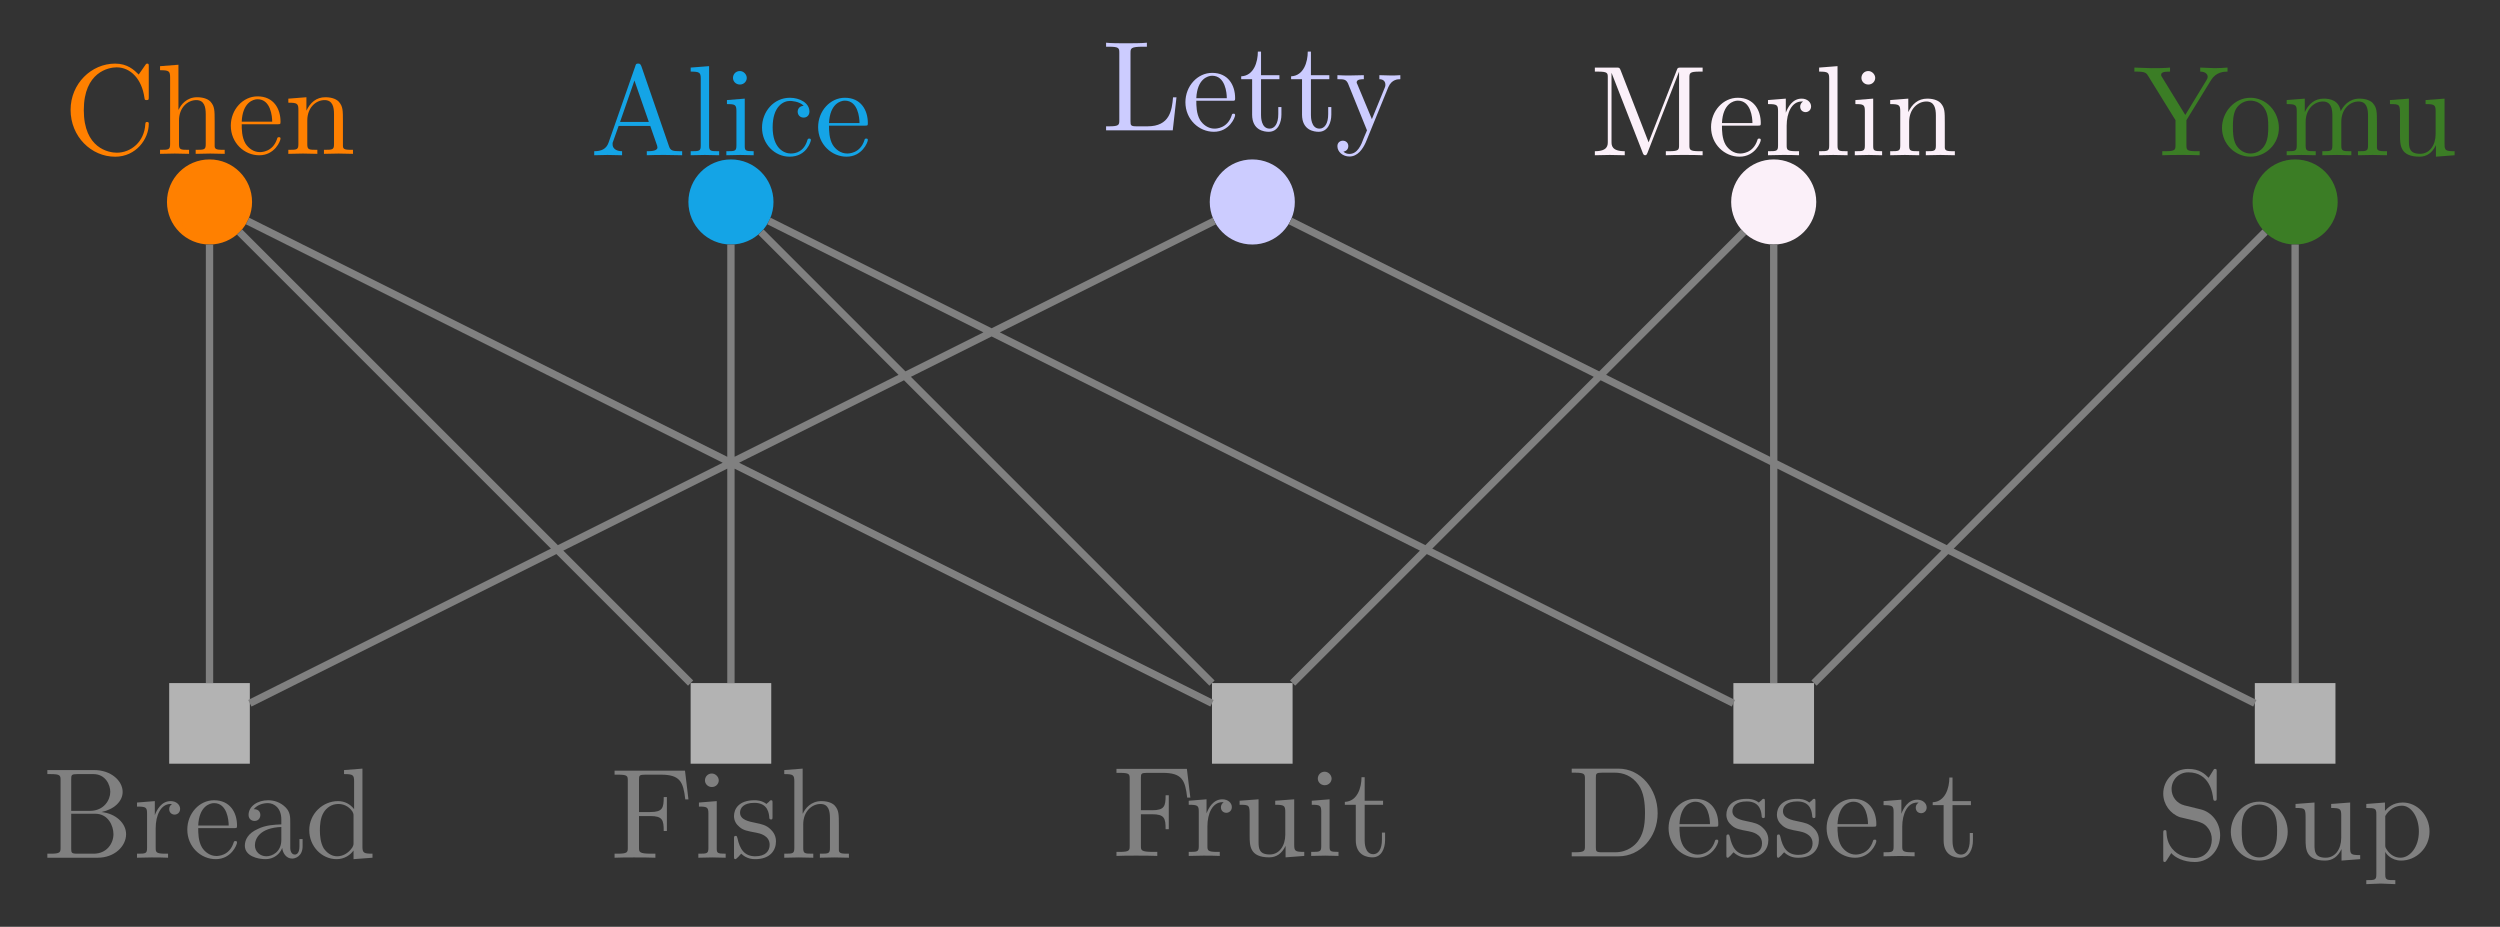 <?xml version="1.0" encoding="UTF-8"?>
<svg xmlns="http://www.w3.org/2000/svg" xmlns:xlink="http://www.w3.org/1999/xlink" width="135.915" height="50.385" viewBox="0 0 135.915 50.385">
<rect x="0" y="0" width="135.915" height="50.385" fill="#333333" stroke="none"/>
<defs>
<g>
<g id="glyph-0-0">
<path d="M 4.062 -1.797 L 3.875 -1.797 C 3.812 -1.094 3.703 -0.219 2.484 -0.219 L 1.906 -0.219 C 1.578 -0.219 1.562 -0.266 1.562 -0.5 L 1.562 -4.203 C 1.562 -4.453 1.562 -4.547 2.234 -4.547 L 2.453 -4.547 L 2.453 -4.766 C 2.203 -4.734 1.578 -4.734 1.297 -4.734 C 1.016 -4.734 0.469 -4.734 0.234 -4.766 L 0.234 -4.547 L 0.391 -4.547 C 0.938 -4.547 0.953 -4.469 0.953 -4.219 L 0.953 -0.547 C 0.953 -0.297 0.938 -0.219 0.391 -0.219 L 0.234 -0.219 L 0.234 0 L 3.859 0 Z M 4.062 -1.797 "/>
</g>
<g id="glyph-0-1">
<path d="M 2.891 -0.828 C 2.891 -0.906 2.844 -0.906 2.797 -0.906 C 2.734 -0.906 2.719 -0.875 2.703 -0.812 C 2.469 -0.094 1.844 -0.094 1.766 -0.094 C 1.422 -0.094 1.141 -0.312 0.984 -0.562 C 0.781 -0.906 0.781 -1.359 0.781 -1.609 L 2.719 -1.609 C 2.875 -1.609 2.891 -1.609 2.891 -1.75 C 2.891 -2.453 2.516 -3.125 1.641 -3.125 C 0.844 -3.125 0.188 -2.406 0.188 -1.531 C 0.188 -0.594 0.922 0.078 1.734 0.078 C 2.578 0.078 2.891 -0.703 2.891 -0.828 Z M 2.438 -1.75 L 0.781 -1.75 C 0.828 -2.797 1.406 -2.969 1.641 -2.969 C 2.359 -2.969 2.438 -2.031 2.438 -1.75 Z M 2.438 -1.75 "/>
</g>
<g id="glyph-0-2">
<path d="M 2.312 -0.859 L 2.312 -1.266 L 2.141 -1.266 L 2.141 -0.875 C 2.141 -0.359 1.938 -0.094 1.672 -0.094 C 1.203 -0.094 1.203 -0.734 1.203 -0.844 L 1.203 -2.781 L 2.203 -2.781 L 2.203 -3 L 1.203 -3 L 1.203 -4.281 L 1.031 -4.281 C 1.031 -3.719 0.812 -2.969 0.125 -2.938 L 0.125 -2.781 L 0.719 -2.781 L 0.719 -0.859 C 0.719 0 1.375 0.078 1.625 0.078 C 2.125 0.078 2.312 -0.422 2.312 -0.859 Z M 2.312 -0.859 "/>
</g>
<g id="glyph-0-3">
<path d="M 3.547 -2.781 L 3.547 -3 C 3.375 -2.984 3.172 -2.984 3.016 -2.984 L 2.406 -3 L 2.406 -2.781 C 2.625 -2.781 2.734 -2.656 2.734 -2.484 C 2.734 -2.422 2.734 -2.406 2.703 -2.328 L 2 -0.609 L 1.219 -2.484 C 1.188 -2.547 1.172 -2.578 1.172 -2.609 C 1.172 -2.781 1.438 -2.781 1.562 -2.781 L 1.562 -3 L 0.812 -2.984 C 0.625 -2.984 0.344 -2.984 0.125 -3 L 0.125 -2.781 C 0.469 -2.781 0.594 -2.781 0.703 -2.547 L 1.734 0 L 1.562 0.406 C 1.422 0.797 1.219 1.281 0.781 1.281 C 0.734 1.281 0.578 1.281 0.453 1.156 C 0.656 1.125 0.719 0.969 0.719 0.859 C 0.719 0.672 0.578 0.562 0.422 0.562 C 0.281 0.562 0.125 0.656 0.125 0.859 C 0.125 1.172 0.422 1.422 0.781 1.422 C 1.219 1.422 1.5 1.031 1.672 0.641 L 2.891 -2.344 C 3.078 -2.781 3.422 -2.781 3.547 -2.781 Z M 3.547 -2.781 "/>
</g>
<g id="glyph-0-4">
<path d="M 4.641 -1.625 C 4.641 -1.688 4.641 -1.734 4.547 -1.734 C 4.469 -1.734 4.469 -1.703 4.453 -1.625 C 4.406 -0.641 3.656 -0.062 2.906 -0.062 C 2.469 -0.062 1.109 -0.297 1.109 -2.375 C 1.109 -4.453 2.469 -4.703 2.891 -4.703 C 3.656 -4.703 4.266 -4.062 4.406 -3.047 C 4.422 -2.953 4.422 -2.922 4.516 -2.922 C 4.641 -2.922 4.641 -2.953 4.641 -3.094 L 4.641 -4.75 C 4.641 -4.859 4.641 -4.906 4.562 -4.906 C 4.531 -4.906 4.5 -4.906 4.453 -4.828 L 4.094 -4.312 C 3.844 -4.562 3.484 -4.906 2.812 -4.906 C 1.516 -4.906 0.391 -3.812 0.391 -2.391 C 0.391 -0.938 1.516 0.156 2.812 0.156 C 3.953 0.156 4.641 -0.812 4.641 -1.625 Z M 4.641 -1.625 "/>
</g>
<g id="glyph-0-5">
<path d="M 3.734 0 L 3.734 -0.219 C 3.359 -0.219 3.188 -0.219 3.188 -0.422 L 3.188 -1.75 C 3.188 -2.359 3.188 -2.578 2.969 -2.828 C 2.875 -2.938 2.641 -3.078 2.234 -3.078 C 1.656 -3.078 1.344 -2.656 1.234 -2.406 L 1.219 -2.406 L 1.219 -4.844 L 0.219 -4.766 L 0.219 -4.547 C 0.703 -4.547 0.766 -4.5 0.766 -4.156 L 0.766 -0.531 C 0.766 -0.219 0.688 -0.219 0.219 -0.219 L 0.219 0 L 1.016 -0.016 L 1.797 0 L 1.797 -0.219 C 1.328 -0.219 1.25 -0.219 1.25 -0.531 L 1.25 -1.812 C 1.25 -2.531 1.734 -2.922 2.188 -2.922 C 2.625 -2.922 2.703 -2.547 2.703 -2.156 L 2.703 -0.531 C 2.703 -0.219 2.625 -0.219 2.156 -0.219 L 2.156 0 L 2.953 -0.016 Z M 3.734 0 "/>
</g>
<g id="glyph-0-6">
<path d="M 3.734 0 L 3.734 -0.219 C 3.359 -0.219 3.188 -0.219 3.188 -0.422 L 3.188 -1.75 C 3.188 -2.359 3.188 -2.578 2.969 -2.828 C 2.875 -2.938 2.641 -3.078 2.234 -3.078 C 1.734 -3.078 1.406 -2.781 1.203 -2.344 L 1.203 -3.078 L 0.219 -3 L 0.219 -2.781 C 0.703 -2.781 0.766 -2.734 0.766 -2.391 L 0.766 -0.531 C 0.766 -0.219 0.688 -0.219 0.219 -0.219 L 0.219 0 L 1.016 -0.016 L 1.797 0 L 1.797 -0.219 C 1.328 -0.219 1.25 -0.219 1.25 -0.531 L 1.25 -1.812 C 1.25 -2.531 1.734 -2.922 2.188 -2.922 C 2.625 -2.922 2.703 -2.547 2.703 -2.156 L 2.703 -0.531 C 2.703 -0.219 2.625 -0.219 2.156 -0.219 L 2.156 0 L 2.953 -0.016 Z M 3.734 0 "/>
</g>
<g id="glyph-0-7">
<path d="M 5 0 L 5 -0.219 L 4.875 -0.219 C 4.453 -0.219 4.359 -0.266 4.281 -0.5 L 2.781 -4.844 C 2.734 -4.938 2.719 -4.984 2.609 -4.984 C 2.5 -4.984 2.484 -4.953 2.453 -4.844 L 1 -0.688 C 0.875 -0.328 0.594 -0.219 0.219 -0.219 L 0.219 0 L 0.938 -0.016 L 1.734 0 L 1.734 -0.219 C 1.391 -0.219 1.219 -0.391 1.219 -0.578 C 1.219 -0.594 1.219 -0.656 1.219 -0.672 L 1.547 -1.594 L 3.266 -1.594 L 3.641 -0.516 C 3.641 -0.5 3.656 -0.453 3.656 -0.422 C 3.656 -0.219 3.266 -0.219 3.078 -0.219 L 3.078 0 C 3.328 -0.016 3.812 -0.016 4.078 -0.016 Z M 3.188 -1.812 L 1.625 -1.812 L 2.406 -4.062 Z M 3.188 -1.812 "/>
</g>
<g id="glyph-0-8">
<path d="M 1.781 0 L 1.781 -0.219 C 1.312 -0.219 1.234 -0.219 1.234 -0.531 L 1.234 -4.844 L 0.234 -4.766 L 0.234 -4.547 C 0.719 -4.547 0.781 -4.5 0.781 -4.156 L 0.781 -0.531 C 0.781 -0.219 0.703 -0.219 0.234 -0.219 L 0.234 0 L 1 -0.016 Z M 1.781 0 "/>
</g>
<g id="glyph-0-9">
<path d="M 1.719 0 L 1.719 -0.219 C 1.266 -0.219 1.234 -0.25 1.234 -0.516 L 1.234 -3.078 L 0.266 -3 L 0.266 -2.781 C 0.703 -2.781 0.781 -2.75 0.781 -2.406 L 0.781 -0.531 C 0.781 -0.219 0.703 -0.219 0.234 -0.219 L 0.234 0 L 1 -0.016 C 1.234 -0.016 1.484 0 1.719 0 Z M 1.344 -4.203 C 1.344 -4.391 1.172 -4.578 0.969 -4.578 C 0.734 -4.578 0.594 -4.391 0.594 -4.203 C 0.594 -4.016 0.75 -3.844 0.969 -3.844 C 1.203 -3.844 1.344 -4.031 1.344 -4.203 Z M 1.344 -4.203 "/>
</g>
<g id="glyph-0-10">
<path d="M 2.891 -0.828 C 2.891 -0.906 2.828 -0.906 2.797 -0.906 C 2.734 -0.906 2.719 -0.875 2.703 -0.828 C 2.516 -0.188 2.062 -0.094 1.797 -0.094 C 1.422 -0.094 0.812 -0.391 0.812 -1.516 C 0.812 -2.656 1.391 -2.953 1.75 -2.953 C 1.812 -2.953 2.266 -2.938 2.5 -2.688 C 2.219 -2.672 2.172 -2.453 2.172 -2.375 C 2.172 -2.188 2.297 -2.047 2.5 -2.047 C 2.672 -2.047 2.812 -2.172 2.812 -2.375 C 2.812 -2.844 2.281 -3.125 1.75 -3.125 C 0.875 -3.125 0.234 -2.375 0.234 -1.5 C 0.234 -0.609 0.922 0.078 1.734 0.078 C 2.672 0.078 2.891 -0.766 2.891 -0.828 Z M 2.891 -0.828 "/>
</g>
<g id="glyph-0-11">
<path d="M 6.125 0 L 6.125 -0.219 L 5.953 -0.219 C 5.422 -0.219 5.406 -0.297 5.406 -0.547 L 5.406 -4.219 C 5.406 -4.469 5.422 -4.547 5.953 -4.547 L 6.125 -4.547 L 6.125 -4.766 L 4.953 -4.766 C 4.766 -4.766 4.766 -4.75 4.719 -4.625 L 3.188 -0.703 L 1.672 -4.609 C 1.609 -4.766 1.594 -4.766 1.438 -4.766 L 0.266 -4.766 L 0.266 -4.547 L 0.422 -4.547 C 0.969 -4.547 0.969 -4.469 0.969 -4.219 L 0.969 -0.734 C 0.969 -0.547 0.969 -0.219 0.266 -0.219 L 0.266 0 L 1.078 -0.016 L 1.891 0 L 1.891 -0.219 C 1.172 -0.219 1.172 -0.547 1.172 -0.734 L 1.172 -4.484 L 2.859 -0.156 C 2.891 -0.062 2.922 0 3 0 C 3.078 0 3.094 -0.062 3.125 -0.125 L 4.844 -4.547 L 4.844 -0.547 C 4.844 -0.297 4.828 -0.219 4.297 -0.219 L 4.125 -0.219 L 4.125 0 C 4.391 -0.016 4.859 -0.016 5.125 -0.016 C 5.406 -0.016 5.875 -0.016 6.125 0 Z M 6.125 0 "/>
</g>
<g id="glyph-0-12">
<path d="M 2.531 -2.656 C 2.531 -2.875 2.328 -3.078 2.016 -3.078 C 1.516 -3.078 1.266 -2.609 1.156 -2.312 L 1.156 -3.078 L 0.188 -3 L 0.188 -2.781 C 0.688 -2.781 0.734 -2.734 0.734 -2.391 L 0.734 -0.531 C 0.734 -0.219 0.656 -0.219 0.188 -0.219 L 0.188 0 L 0.984 -0.016 C 1.266 -0.016 1.594 -0.016 1.875 0 L 1.875 -0.219 L 1.734 -0.219 C 1.219 -0.219 1.203 -0.297 1.203 -0.547 L 1.203 -1.609 C 1.203 -2.312 1.484 -2.922 2.016 -2.922 C 2.062 -2.922 2.078 -2.922 2.094 -2.922 C 2.078 -2.906 1.938 -2.828 1.938 -2.641 C 1.938 -2.453 2.078 -2.344 2.234 -2.344 C 2.359 -2.344 2.531 -2.438 2.531 -2.656 Z M 2.531 -2.656 "/>
</g>
<g id="glyph-0-13">
<path d="M 5.141 -4.547 L 5.141 -4.766 C 4.922 -4.75 4.641 -4.734 4.453 -4.734 L 3.656 -4.766 L 3.656 -4.547 C 3.938 -4.547 4.062 -4.406 4.062 -4.266 C 4.062 -4.188 4.016 -4.109 3.984 -4.062 L 2.844 -2.188 L 1.578 -4.25 C 1.531 -4.328 1.531 -4.328 1.531 -4.375 C 1.531 -4.516 1.703 -4.547 2.016 -4.547 L 2.016 -4.766 C 1.766 -4.734 1.25 -4.734 0.984 -4.734 L 0.078 -4.766 L 0.078 -4.547 L 0.203 -4.547 C 0.672 -4.547 0.734 -4.469 0.844 -4.281 L 2.312 -1.906 L 2.312 -0.547 C 2.312 -0.297 2.297 -0.219 1.75 -0.219 L 1.594 -0.219 L 1.594 0 C 1.844 -0.016 2.328 -0.016 2.609 -0.016 C 2.875 -0.016 3.375 -0.016 3.625 0 L 3.625 -0.219 L 3.469 -0.219 C 2.922 -0.219 2.906 -0.281 2.906 -0.562 L 2.906 -1.906 L 4.25 -4.094 C 4.516 -4.516 4.922 -4.547 5.141 -4.547 Z M 5.141 -4.547 "/>
</g>
<g id="glyph-0-14">
<path d="M 3.281 -1.484 C 3.281 -2.391 2.578 -3.125 1.734 -3.125 C 0.875 -3.125 0.188 -2.359 0.188 -1.484 C 0.188 -0.594 0.922 0.078 1.734 0.078 C 2.578 0.078 3.281 -0.609 3.281 -1.484 Z M 2.703 -1.547 C 2.703 -1.297 2.703 -0.922 2.547 -0.609 C 2.391 -0.297 2.094 -0.094 1.734 -0.094 C 1.438 -0.094 1.141 -0.25 0.953 -0.562 C 0.781 -0.875 0.781 -1.297 0.781 -1.547 C 0.781 -1.812 0.781 -2.188 0.938 -2.5 C 1.125 -2.828 1.453 -2.969 1.734 -2.969 C 2.047 -2.969 2.344 -2.812 2.516 -2.516 C 2.703 -2.219 2.703 -1.812 2.703 -1.547 Z M 2.703 -1.547 "/>
</g>
<g id="glyph-0-15">
<path d="M 5.672 0 L 5.672 -0.219 C 5.297 -0.219 5.125 -0.219 5.125 -0.422 L 5.125 -1.75 C 5.125 -2.359 5.125 -2.578 4.906 -2.828 C 4.812 -2.938 4.578 -3.078 4.172 -3.078 C 3.594 -3.078 3.281 -2.656 3.156 -2.391 C 3.062 -3 2.547 -3.078 2.234 -3.078 C 1.734 -3.078 1.406 -2.781 1.203 -2.344 L 1.203 -3.078 L 0.219 -3 L 0.219 -2.781 C 0.703 -2.781 0.766 -2.734 0.766 -2.391 L 0.766 -0.531 C 0.766 -0.219 0.688 -0.219 0.219 -0.219 L 0.219 0 L 1.016 -0.016 L 1.797 0 L 1.797 -0.219 C 1.328 -0.219 1.25 -0.219 1.25 -0.531 L 1.25 -1.812 C 1.25 -2.531 1.734 -2.922 2.188 -2.922 C 2.625 -2.922 2.703 -2.547 2.703 -2.156 L 2.703 -0.531 C 2.703 -0.219 2.625 -0.219 2.156 -0.219 L 2.156 0 L 2.953 -0.016 L 3.734 0 L 3.734 -0.219 C 3.266 -0.219 3.188 -0.219 3.188 -0.531 L 3.188 -1.812 C 3.188 -2.531 3.672 -2.922 4.125 -2.922 C 4.562 -2.922 4.641 -2.547 4.641 -2.156 L 4.641 -0.531 C 4.641 -0.219 4.562 -0.219 4.094 -0.219 L 4.094 0 L 4.891 -0.016 Z M 5.672 0 "/>
</g>
<g id="glyph-0-16">
<path d="M 3.734 0 L 3.734 -0.219 C 3.234 -0.219 3.188 -0.266 3.188 -0.609 L 3.188 -3.078 L 2.156 -3 L 2.156 -2.781 C 2.641 -2.781 2.703 -2.734 2.703 -2.391 L 2.703 -1.156 C 2.703 -0.547 2.375 -0.078 1.859 -0.078 C 1.281 -0.078 1.25 -0.406 1.25 -0.766 L 1.25 -3.078 L 0.219 -3 L 0.219 -2.781 C 0.766 -2.781 0.766 -2.766 0.766 -2.141 L 0.766 -1.094 C 0.766 -0.562 0.766 0.078 1.828 0.078 C 2.219 0.078 2.516 -0.125 2.719 -0.547 L 2.719 0.078 Z M 3.734 0 "/>
</g>
<g id="glyph-0-17">
<path d="M 4.531 -1.281 C 4.531 -1.875 3.969 -2.406 3.188 -2.484 C 3.875 -2.625 4.344 -3.062 4.344 -3.578 C 4.344 -4.188 3.703 -4.766 2.797 -4.766 L 0.25 -4.766 L 0.25 -4.547 L 0.422 -4.547 C 0.953 -4.547 0.969 -4.469 0.969 -4.219 L 0.969 -0.547 C 0.969 -0.297 0.953 -0.219 0.422 -0.219 L 0.25 -0.219 L 0.25 0 L 2.984 0 C 3.906 0 4.531 -0.625 4.531 -1.281 Z M 3.672 -3.578 C 3.672 -3.141 3.328 -2.547 2.562 -2.547 L 1.547 -2.547 L 1.547 -4.266 C 1.547 -4.5 1.562 -4.547 1.891 -4.547 L 2.75 -4.547 C 3.422 -4.547 3.672 -3.953 3.672 -3.578 Z M 3.844 -1.281 C 3.844 -0.781 3.484 -0.219 2.766 -0.219 L 1.891 -0.219 C 1.562 -0.219 1.547 -0.266 1.547 -0.5 L 1.547 -2.391 L 2.859 -2.391 C 3.547 -2.391 3.844 -1.75 3.844 -1.281 Z M 3.844 -1.281 "/>
</g>
<g id="glyph-0-18">
<path d="M 3.359 -0.625 L 3.359 -1.016 L 3.188 -1.016 L 3.188 -0.625 C 3.188 -0.219 3.016 -0.172 2.938 -0.172 C 2.703 -0.172 2.688 -0.484 2.688 -0.516 L 2.688 -1.922 C 2.688 -2.203 2.688 -2.484 2.438 -2.734 C 2.156 -3.016 1.812 -3.125 1.484 -3.125 C 0.906 -3.125 0.422 -2.797 0.422 -2.328 C 0.422 -2.125 0.562 -2 0.75 -2 C 0.938 -2 1.062 -2.141 1.062 -2.328 C 1.062 -2.406 1.031 -2.641 0.703 -2.641 C 0.906 -2.891 1.234 -2.969 1.469 -2.969 C 1.812 -2.969 2.203 -2.703 2.203 -2.078 L 2.203 -1.812 C 1.844 -1.797 1.359 -1.781 0.922 -1.562 C 0.391 -1.328 0.219 -0.969 0.219 -0.656 C 0.219 -0.094 0.906 0.078 1.344 0.078 C 1.797 0.078 2.125 -0.203 2.25 -0.531 C 2.281 -0.25 2.469 0.047 2.797 0.047 C 2.938 0.047 3.359 -0.062 3.359 -0.625 Z M 2.203 -0.969 C 2.203 -0.312 1.703 -0.078 1.391 -0.078 C 1.047 -0.078 0.766 -0.328 0.766 -0.672 C 0.766 -1.047 1.047 -1.625 2.203 -1.672 Z M 2.203 -0.969 "/>
</g>
<g id="glyph-0-19">
<path d="M 3.672 0 L 3.672 -0.219 C 3.188 -0.219 3.125 -0.266 3.125 -0.609 L 3.125 -4.844 L 2.125 -4.766 L 2.125 -4.547 C 2.609 -4.547 2.672 -4.5 2.672 -4.156 L 2.672 -2.641 C 2.469 -2.906 2.172 -3.078 1.797 -3.078 C 0.969 -3.078 0.234 -2.391 0.234 -1.5 C 0.234 -0.609 0.922 0.078 1.719 0.078 C 2.156 0.078 2.469 -0.156 2.641 -0.391 L 2.641 0.078 Z M 2.641 -0.828 C 2.641 -0.703 2.641 -0.688 2.578 -0.562 C 2.359 -0.234 2.047 -0.078 1.75 -0.078 C 1.438 -0.078 1.188 -0.266 1.016 -0.516 C 0.844 -0.812 0.812 -1.203 0.812 -1.484 C 0.812 -1.75 0.828 -2.172 1.031 -2.484 C 1.172 -2.703 1.438 -2.922 1.812 -2.922 C 2.062 -2.922 2.359 -2.828 2.578 -2.516 C 2.641 -2.391 2.641 -2.375 2.641 -2.25 Z M 2.641 -0.828 "/>
</g>
<g id="glyph-0-20">
<path d="M 4.25 -3.172 L 4.062 -4.734 L 0.234 -4.734 L 0.234 -4.516 L 0.391 -4.516 C 0.938 -4.516 0.953 -4.453 0.953 -4.188 L 0.953 -0.547 C 0.953 -0.297 0.938 -0.219 0.391 -0.219 L 0.234 -0.219 L 0.234 0 C 0.469 -0.016 1.016 -0.016 1.297 -0.016 C 1.578 -0.016 2.203 -0.016 2.453 0 L 2.453 -0.219 L 2.234 -0.219 C 1.562 -0.219 1.562 -0.312 1.562 -0.547 L 1.562 -2.266 L 2.172 -2.266 C 2.844 -2.266 2.906 -2.047 2.906 -1.453 L 3.078 -1.453 L 3.078 -3.297 L 2.906 -3.297 C 2.906 -2.703 2.844 -2.484 2.172 -2.484 L 1.562 -2.484 L 1.562 -4.25 C 1.562 -4.469 1.578 -4.516 1.906 -4.516 L 2.75 -4.516 C 3.797 -4.516 3.969 -4.125 4.078 -3.172 Z M 4.25 -3.172 "/>
</g>
<g id="glyph-0-21">
<path d="M 2.516 -0.891 C 2.516 -1.266 2.297 -1.469 2.219 -1.547 C 1.984 -1.781 1.719 -1.828 1.422 -1.891 C 1.031 -1.969 0.562 -2.062 0.562 -2.453 C 0.562 -2.703 0.75 -2.984 1.344 -2.984 C 2.109 -2.984 2.141 -2.359 2.156 -2.141 C 2.172 -2.078 2.25 -2.078 2.25 -2.078 C 2.328 -2.078 2.328 -2.125 2.328 -2.25 L 2.328 -2.953 C 2.328 -3.078 2.328 -3.125 2.266 -3.125 C 2.219 -3.125 2.203 -3.125 2.125 -3.031 C 2.094 -3.016 2.031 -2.953 2 -2.922 C 1.734 -3.125 1.453 -3.125 1.344 -3.125 C 0.5 -3.125 0.234 -2.656 0.234 -2.266 C 0.234 -2.016 0.344 -1.828 0.531 -1.672 C 0.75 -1.484 0.953 -1.453 1.453 -1.359 C 1.609 -1.328 2.172 -1.219 2.172 -0.703 C 2.172 -0.359 1.938 -0.078 1.391 -0.078 C 0.797 -0.078 0.547 -0.469 0.422 -1.062 C 0.391 -1.156 0.391 -1.188 0.328 -1.188 C 0.234 -1.188 0.234 -1.141 0.234 -1.016 L 0.234 -0.094 C 0.234 0.031 0.234 0.078 0.312 0.078 C 0.344 0.078 0.344 0.062 0.484 -0.062 C 0.5 -0.078 0.5 -0.094 0.625 -0.219 C 0.922 0.062 1.234 0.078 1.391 0.078 C 2.188 0.078 2.516 -0.391 2.516 -0.891 Z M 2.516 -0.891 "/>
</g>
<g id="glyph-0-22">
<path d="M 4.922 -2.344 C 4.922 -3.672 3.984 -4.766 2.797 -4.766 L 0.25 -4.766 L 0.25 -4.547 L 0.406 -4.547 C 0.953 -4.547 0.969 -4.469 0.969 -4.219 L 0.969 -0.547 C 0.969 -0.297 0.953 -0.219 0.406 -0.219 L 0.25 -0.219 L 0.25 0 L 2.797 0 C 3.969 0 4.922 -1.031 4.922 -2.344 Z M 4.234 -2.344 C 4.234 -1.562 4.094 -1.156 3.844 -0.812 C 3.703 -0.625 3.312 -0.219 2.609 -0.219 L 1.906 -0.219 C 1.578 -0.219 1.562 -0.266 1.562 -0.5 L 1.562 -4.266 C 1.562 -4.5 1.578 -4.547 1.906 -4.547 L 2.594 -4.547 C 3.031 -4.547 3.516 -4.391 3.875 -3.891 C 4.172 -3.484 4.234 -2.891 4.234 -2.344 Z M 4.234 -2.344 "/>
</g>
<g id="glyph-0-23">
<path d="M 3.484 -1.297 C 3.484 -2 3.016 -2.562 2.438 -2.703 L 1.547 -2.922 C 1.109 -3.031 0.844 -3.406 0.844 -3.812 C 0.844 -4.297 1.219 -4.719 1.75 -4.719 C 2.922 -4.719 3.078 -3.578 3.109 -3.266 C 3.125 -3.219 3.125 -3.172 3.203 -3.172 C 3.297 -3.172 3.297 -3.219 3.297 -3.344 L 3.297 -4.75 C 3.297 -4.859 3.297 -4.906 3.219 -4.906 C 3.156 -4.906 3.156 -4.906 3.109 -4.828 L 2.859 -4.422 C 2.656 -4.625 2.375 -4.906 1.75 -4.906 C 0.969 -4.906 0.391 -4.297 0.391 -3.562 C 0.391 -2.984 0.766 -2.469 1.297 -2.281 C 1.375 -2.266 1.734 -2.172 2.219 -2.062 C 2.406 -2 2.625 -1.953 2.812 -1.703 C 2.969 -1.516 3.031 -1.297 3.031 -1.062 C 3.031 -0.562 2.688 -0.062 2.094 -0.062 C 1.891 -0.062 1.359 -0.094 1 -0.438 C 0.594 -0.812 0.578 -1.266 0.562 -1.516 C 0.562 -1.578 0.5 -1.578 0.484 -1.578 C 0.391 -1.578 0.391 -1.531 0.391 -1.406 L 0.391 -0.016 C 0.391 0.109 0.391 0.156 0.469 0.156 C 0.516 0.156 0.516 0.141 0.578 0.062 C 0.578 0.062 0.594 0.031 0.828 -0.328 C 1.031 -0.094 1.484 0.156 2.109 0.156 C 2.922 0.156 3.484 -0.531 3.484 -1.297 Z M 3.484 -1.297 "/>
</g>
<g id="glyph-0-24">
<path d="M 3.625 -1.5 C 3.625 -2.391 2.953 -3.078 2.172 -3.078 C 1.625 -3.078 1.344 -2.781 1.203 -2.625 L 1.203 -3.078 L 0.188 -3 L 0.188 -2.781 C 0.688 -2.781 0.734 -2.75 0.734 -2.438 L 0.734 0.828 C 0.734 1.141 0.656 1.141 0.188 1.141 L 0.188 1.359 L 0.969 1.328 L 1.766 1.359 L 1.766 1.141 C 1.297 1.141 1.219 1.141 1.219 0.828 L 1.219 -0.406 C 1.25 -0.297 1.547 0.078 2.078 0.078 C 2.906 0.078 3.625 -0.609 3.625 -1.5 Z M 3.047 -1.5 C 3.047 -0.656 2.562 -0.078 2.047 -0.078 C 1.766 -0.078 1.5 -0.219 1.312 -0.5 C 1.219 -0.641 1.219 -0.656 1.219 -0.797 L 1.219 -2.344 C 1.422 -2.703 1.766 -2.906 2.125 -2.906 C 2.625 -2.906 3.047 -2.297 3.047 -1.5 Z M 3.047 -1.5 "/>
</g>
</g>
</defs>
<path fill-rule="nonzero" fill="rgb(79.999%, 79.999%, 100%)" fill-opacity="1" stroke-width="0.399" stroke-linecap="butt" stroke-linejoin="miter" stroke="rgb(79.999%, 79.999%, 100%)" stroke-opacity="1" stroke-miterlimit="10" d="M 58.805 0.001 C 58.805 1.169 57.86 2.114 56.692 2.114 C 55.528 2.114 54.579 1.169 54.579 0.001 C 54.579 -1.167 55.528 -2.113 56.692 -2.113 C 57.86 -2.113 58.805 -1.167 58.805 0.001 Z M 58.805 0.001 " transform="matrix(1, 0, 0, -1, 11.39, 10.981)"/>
<path fill-rule="nonzero" fill="rgb(100%, 50%, 0%)" fill-opacity="1" stroke-width="0.399" stroke-linecap="butt" stroke-linejoin="miter" stroke="rgb(100%, 50%, 0%)" stroke-opacity="1" stroke-miterlimit="10" d="M 2.114 0.001 C 2.114 1.169 1.169 2.114 0.001 2.114 C -1.167 2.114 -2.113 1.169 -2.113 0.001 C -2.113 -1.167 -1.167 -2.113 0.001 -2.113 C 1.169 -2.113 2.114 -1.167 2.114 0.001 Z M 2.114 0.001 " transform="matrix(1, 0, 0, -1, 11.39, 10.981)"/>
<path fill-rule="nonzero" fill="rgb(7.817%, 64.082%, 90.036%)" fill-opacity="1" stroke-width="0.399" stroke-linecap="butt" stroke-linejoin="miter" stroke="rgb(7.817%, 64.082%, 90.036%)" stroke-opacity="1" stroke-miterlimit="10" d="M 30.462 0.001 C 30.462 1.169 29.512 2.114 28.348 2.114 C 27.18 2.114 26.235 1.169 26.235 0.001 C 26.235 -1.167 27.18 -2.113 28.348 -2.113 C 29.512 -2.113 30.462 -1.167 30.462 0.001 Z M 30.462 0.001 " transform="matrix(1, 0, 0, -1, 11.39, 10.981)"/>
<path fill-rule="nonzero" fill="rgb(98.378%, 93.752%, 97.27%)" fill-opacity="1" stroke-width="0.399" stroke-linecap="butt" stroke-linejoin="miter" stroke="rgb(98.378%, 93.752%, 97.27%)" stroke-opacity="1" stroke-miterlimit="10" d="M 87.153 0.001 C 87.153 1.169 86.208 2.114 85.04 2.114 C 83.872 2.114 82.926 1.169 82.926 0.001 C 82.926 -1.167 83.872 -2.113 85.04 -2.113 C 86.208 -2.113 87.153 -1.167 87.153 0.001 Z M 87.153 0.001 " transform="matrix(1, 0, 0, -1, 11.39, 10.981)"/>
<path fill-rule="nonzero" fill="rgb(23.201%, 48.975%, 14.594%)" fill-opacity="1" stroke-width="0.399" stroke-linecap="butt" stroke-linejoin="miter" stroke="rgb(23.201%, 48.975%, 14.594%)" stroke-opacity="1" stroke-miterlimit="10" d="M 115.501 0.001 C 115.501 1.169 114.555 2.114 113.387 2.114 C 112.219 2.114 111.274 1.169 111.274 0.001 C 111.274 -1.167 112.219 -2.113 113.387 -2.113 C 114.555 -2.113 115.501 -1.167 115.501 0.001 Z M 115.501 0.001 " transform="matrix(1, 0, 0, -1, 11.39, 10.981)"/>
<g fill="rgb(79.999%, 79.999%, 100%)" fill-opacity="1">
<use xlink:href="#glyph-0-0" x="59.899" y="7.087"/>
<use xlink:href="#glyph-0-1" x="64.258" y="7.087"/>
<use xlink:href="#glyph-0-2" x="67.354" y="7.087"/>
<use xlink:href="#glyph-0-2" x="70.067" y="7.087"/>
</g>
<g fill="rgb(79.999%, 79.999%, 100%)" fill-opacity="1">
<use xlink:href="#glyph-0-3" x="72.584" y="7.087"/>
</g>
<g fill="rgb(100%, 50%, 0%)" fill-opacity="1">
<use xlink:href="#glyph-0-4" x="3.447" y="8.364"/>
<use xlink:href="#glyph-0-5" x="8.482" y="8.364"/>
<use xlink:href="#glyph-0-1" x="12.36" y="8.364"/>
<use xlink:href="#glyph-0-6" x="15.456" y="8.364"/>
</g>
<g fill="rgb(7.817%, 64.082%, 90.036%)" fill-opacity="1">
<use xlink:href="#glyph-0-7" x="32.086" y="8.44"/>
<use xlink:href="#glyph-0-8" x="37.316" y="8.44"/>
<use xlink:href="#glyph-0-9" x="39.255" y="8.44"/>
<use xlink:href="#glyph-0-10" x="41.194" y="8.44"/>
<use xlink:href="#glyph-0-1" x="44.29" y="8.44"/>
</g>
<g fill="rgb(98.378%, 93.752%, 97.27%)" fill-opacity="1">
<use xlink:href="#glyph-0-11" x="86.44" y="8.44"/>
<use xlink:href="#glyph-0-1" x="92.835" y="8.44"/>
<use xlink:href="#glyph-0-12" x="95.931" y="8.44"/>
<use xlink:href="#glyph-0-8" x="98.665" y="8.44"/>
<use xlink:href="#glyph-0-9" x="100.604" y="8.44"/>
<use xlink:href="#glyph-0-6" x="102.543" y="8.44"/>
</g>
<g fill="rgb(23.201%, 48.975%, 14.594%)" fill-opacity="1">
<use xlink:href="#glyph-0-13" x="115.961" y="8.44"/>
</g>
<g fill="rgb(23.201%, 48.975%, 14.594%)" fill-opacity="1">
<use xlink:href="#glyph-0-14" x="120.613" y="8.44"/>
<use xlink:href="#glyph-0-15" x="124.099" y="8.44"/>
</g>
<g fill="rgb(23.201%, 48.975%, 14.594%)" fill-opacity="1">
<use xlink:href="#glyph-0-16" x="129.713" y="8.44"/>
</g>
<path fill-rule="nonzero" fill="rgb(70%, 70%, 70%)" fill-opacity="1" stroke-width="0.399" stroke-linecap="butt" stroke-linejoin="miter" stroke="rgb(70%, 70%, 70%)" stroke-opacity="1" stroke-miterlimit="10" d="M -1.992 -30.339 L 1.993 -30.339 L 1.993 -26.355 L -1.992 -26.355 Z M -1.992 -30.339 " transform="matrix(1, 0, 0, -1, 11.39, 10.981)"/>
<path fill-rule="nonzero" fill="rgb(70%, 70%, 70%)" fill-opacity="1" stroke-width="0.399" stroke-linecap="butt" stroke-linejoin="miter" stroke="rgb(70%, 70%, 70%)" stroke-opacity="1" stroke-miterlimit="10" d="M 26.356 -30.339 L 30.34 -30.339 L 30.34 -26.355 L 26.356 -26.355 Z M 26.356 -30.339 " transform="matrix(1, 0, 0, -1, 11.39, 10.981)"/>
<path fill-rule="nonzero" fill="rgb(70%, 70%, 70%)" fill-opacity="1" stroke-width="0.399" stroke-linecap="butt" stroke-linejoin="miter" stroke="rgb(70%, 70%, 70%)" stroke-opacity="1" stroke-miterlimit="10" d="M 54.7 -30.339 L 58.684 -30.339 L 58.684 -26.355 L 54.7 -26.355 Z M 54.7 -30.339 " transform="matrix(1, 0, 0, -1, 11.39, 10.981)"/>
<path fill-rule="nonzero" fill="rgb(70%, 70%, 70%)" fill-opacity="1" stroke-width="0.399" stroke-linecap="butt" stroke-linejoin="miter" stroke="rgb(70%, 70%, 70%)" stroke-opacity="1" stroke-miterlimit="10" d="M 83.047 -30.339 L 87.032 -30.339 L 87.032 -26.355 L 83.047 -26.355 Z M 83.047 -30.339 " transform="matrix(1, 0, 0, -1, 11.39, 10.981)"/>
<path fill-rule="nonzero" fill="rgb(70%, 70%, 70%)" fill-opacity="1" stroke-width="0.399" stroke-linecap="butt" stroke-linejoin="miter" stroke="rgb(70%, 70%, 70%)" stroke-opacity="1" stroke-miterlimit="10" d="M 111.395 -30.339 L 115.38 -30.339 L 115.38 -26.355 L 111.395 -26.355 Z M 111.395 -30.339 " transform="matrix(1, 0, 0, -1, 11.39, 10.981)"/>
<g fill="rgb(50%, 50%, 50%)" fill-opacity="1">
<use xlink:href="#glyph-0-17" x="2.324" y="46.631"/>
<use xlink:href="#glyph-0-12" x="7.261" y="46.631"/>
<use xlink:href="#glyph-0-1" x="9.995" y="46.631"/>
<use xlink:href="#glyph-0-18" x="13.092" y="46.631"/>
<use xlink:href="#glyph-0-19" x="16.579" y="46.631"/>
</g>
<g fill="rgb(50%, 50%, 50%)" fill-opacity="1">
<use xlink:href="#glyph-0-20" x="33.178" y="46.631"/>
<use xlink:href="#glyph-0-9" x="37.732" y="46.631"/>
<use xlink:href="#glyph-0-21" x="39.671" y="46.631"/>
<use xlink:href="#glyph-0-5" x="42.418" y="46.631"/>
</g>
<g fill="rgb(50%, 50%, 50%)" fill-opacity="1">
<use xlink:href="#glyph-0-20" x="60.464" y="46.533"/>
</g>
<g fill="rgb(50%, 50%, 50%)" fill-opacity="1">
<use xlink:href="#glyph-0-12" x="64.439" y="46.533"/>
<use xlink:href="#glyph-0-16" x="67.173" y="46.533"/>
<use xlink:href="#glyph-0-9" x="71.05" y="46.533"/>
<use xlink:href="#glyph-0-2" x="72.989" y="46.533"/>
</g>
<g fill="rgb(50%, 50%, 50%)" fill-opacity="1">
<use xlink:href="#glyph-0-22" x="85.198" y="46.554"/>
<use xlink:href="#glyph-0-1" x="90.526" y="46.554"/>
<use xlink:href="#glyph-0-21" x="93.622" y="46.554"/>
<use xlink:href="#glyph-0-21" x="96.37" y="46.554"/>
<use xlink:href="#glyph-0-1" x="99.118" y="46.554"/>
<use xlink:href="#glyph-0-12" x="102.214" y="46.554"/>
<use xlink:href="#glyph-0-2" x="104.948" y="46.554"/>
</g>
<g fill="rgb(50%, 50%, 50%)" fill-opacity="1">
<use xlink:href="#glyph-0-23" x="117.216" y="46.708"/>
<use xlink:href="#glyph-0-14" x="121.093" y="46.708"/>
<use xlink:href="#glyph-0-16" x="124.58" y="46.708"/>
<use xlink:href="#glyph-0-24" x="128.458" y="46.708"/>
</g>
<path fill="none" stroke-width="0.399" stroke-linecap="butt" stroke-linejoin="miter" stroke="rgb(50%, 50%, 50%)" stroke-opacity="1" stroke-miterlimit="10" d="M 54.626 -1.035 L 2.192 -27.253 M 1.633 -1.636 L 26.157 -26.156 M 29.981 -1.636 L 54.501 -26.156 M 85.04 -2.312 L 85.04 -26.156 M 113.387 -2.312 L 113.387 -26.156 M 58.762 -1.035 L 111.196 -27.253 M 83.407 -1.636 L 58.883 -26.156 M 111.751 -1.636 L 87.231 -26.156 M 30.415 -1.035 L 82.848 -27.253 M 0.001 -2.312 L 0.001 -26.156 M 2.067 -1.035 L 54.501 -27.253 M 28.348 -2.312 L 28.348 -26.156 " transform="matrix(1, 0, 0, -1, 11.39, 10.981)"/>
</svg>
